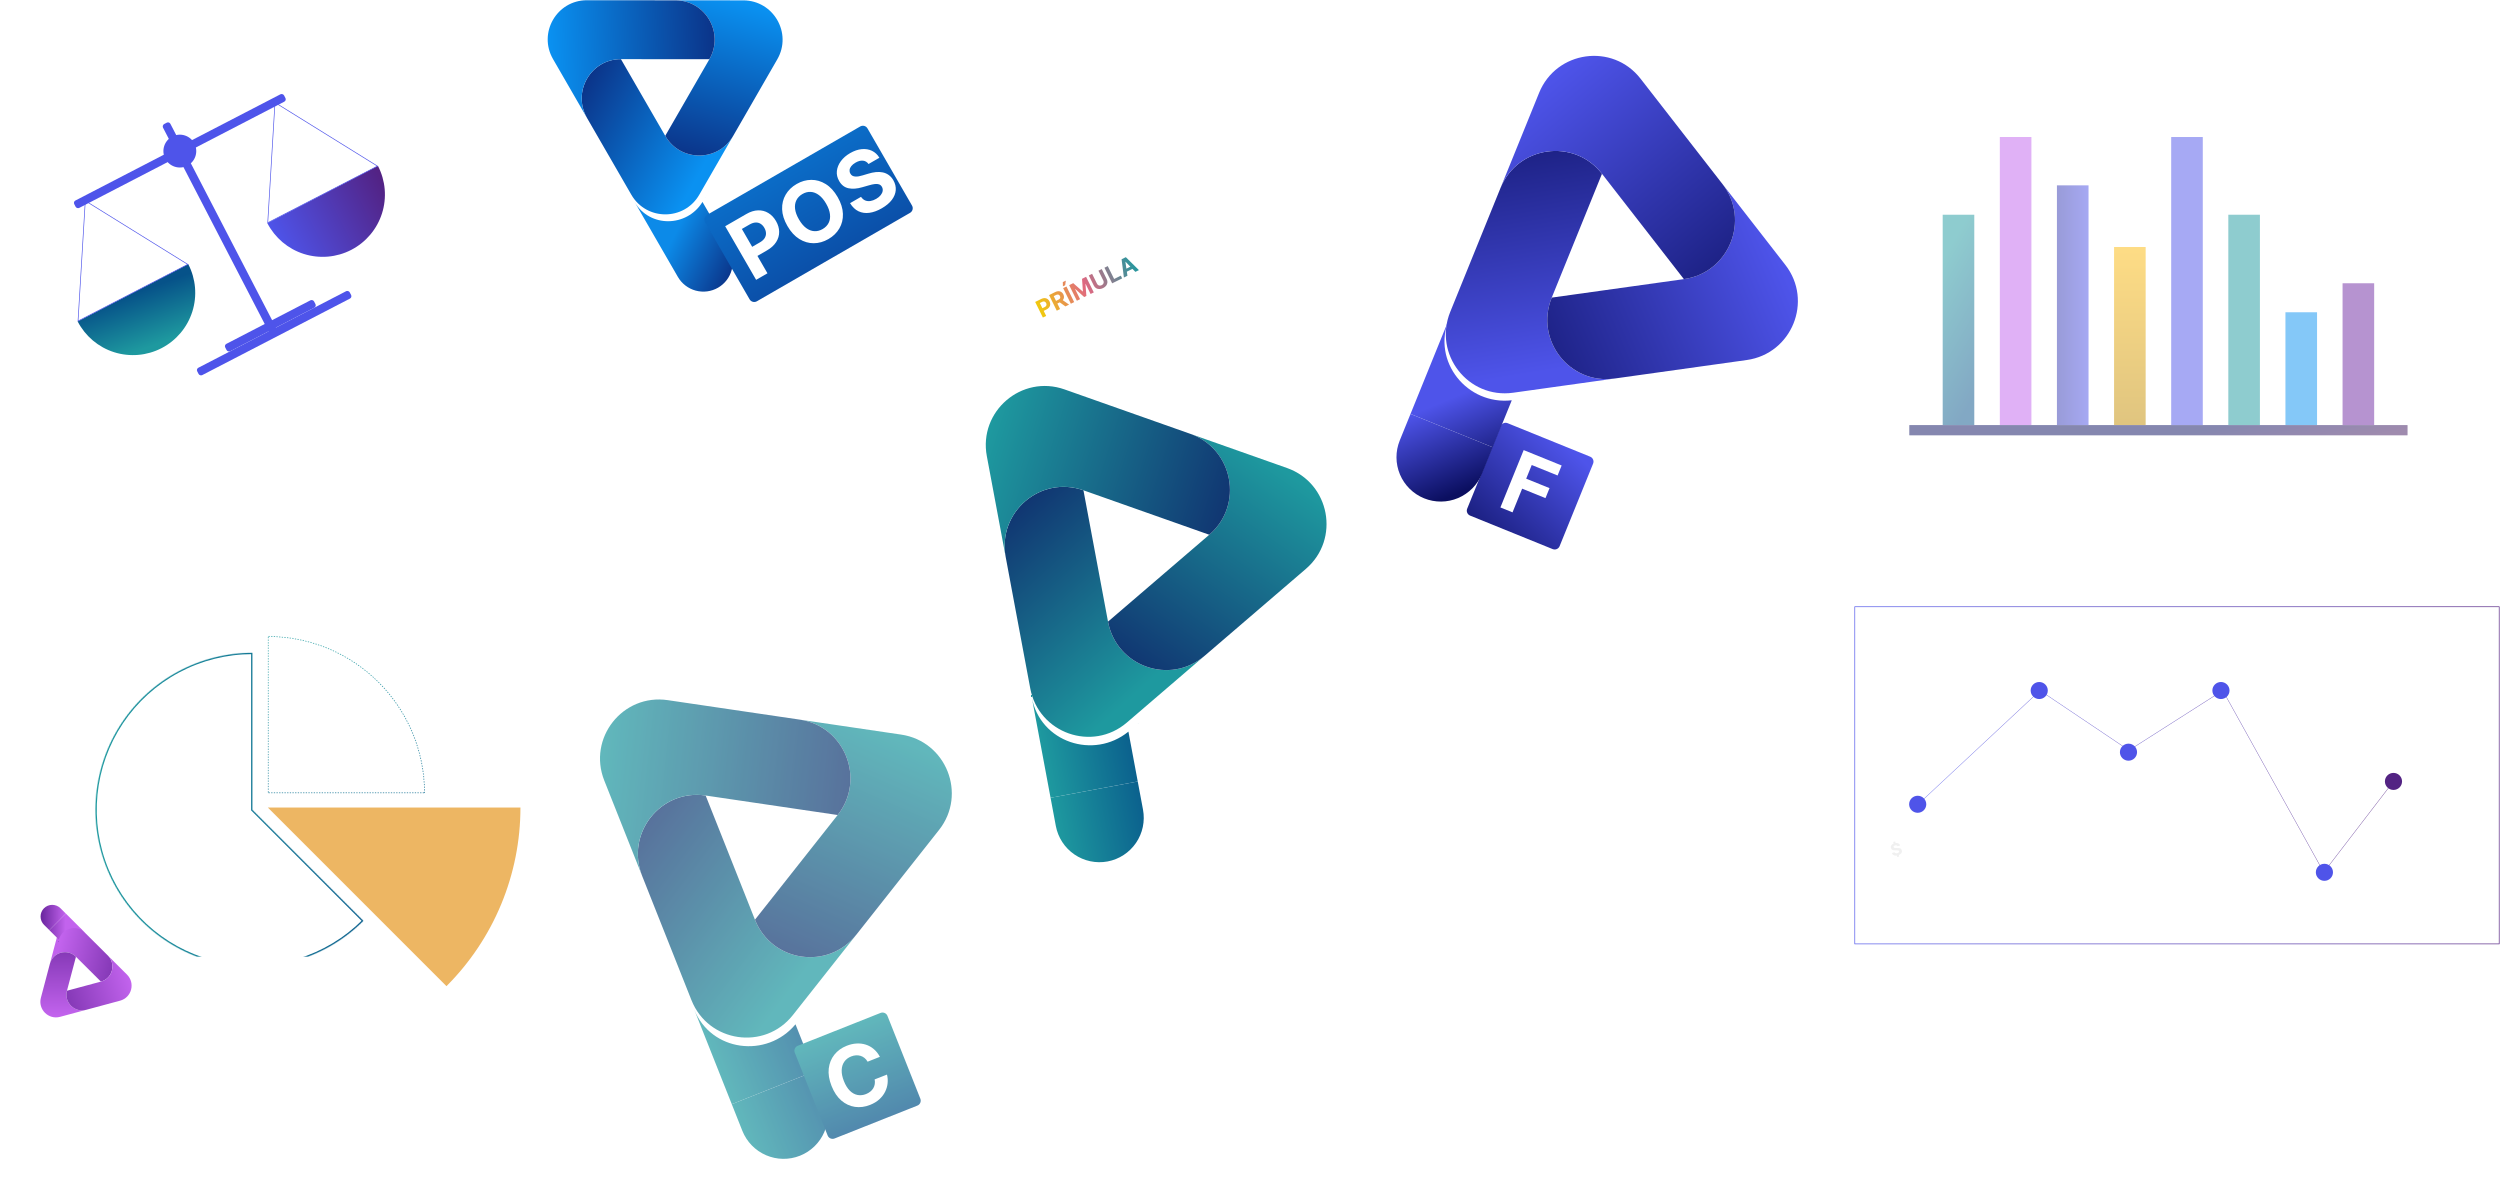 <svg width="3760" height="1804" viewBox="0 0 3760 1804" fill="none" xmlns="http://www.w3.org/2000/svg">
<path d="M1811.71 986.36L1694.82 1086.7C1642.85 1131.32 1562.12 1102.8 1549.51 1035.37L1512.56 837.781C1499.95 770.345 1564.92 714.582 1629.5 737.399L1666.45 934.982C1679.05 1002.4 1759.74 1030.92 1811.71 986.36Z" fill="url(#paint0_linear_492_235)"/>
<path d="M1964.04 855.598L1811.76 986.324L1811.71 986.333C1759.73 1030.89 1679.05 1002.37 1666.44 934.954L1818.73 804.263C1870.7 759.65 1854.94 675.357 1790.36 652.54L1935.67 703.882C2000.26 726.697 2016.01 810.986 1964.04 855.598Z" fill="url(#paint1_linear_492_235)"/>
<path d="M1818.73 804.262L1629.5 737.399C1564.92 714.583 1499.95 770.345 1512.56 837.781L1484.19 686.047C1471.58 618.622 1536.54 562.848 1601.12 585.7L1790.36 652.539C1854.95 675.355 1870.71 759.649 1818.73 804.262Z" fill="url(#paint2_linear_492_235)"/>
<g filter="url(#filter0_d_492_235)">
<path d="M1707.16 1170.34L1693.14 1095.35C1693.14 1095.35 1745.26 1052.87 1693.13 1095.36C1640.99 1137.85 1560.44 1111.45 1547.83 1044.02C1535.22 976.597 1576.04 1194.86 1576.04 1194.86L1707.16 1170.34Z" fill="url(#paint3_linear_492_235)"/>
<path d="M1707.16 1170.34L1576.04 1194.86L1583.95 1237.19C1587.21 1254.61 1597.24 1270.03 1611.84 1280.05C1626.44 1290.07 1644.41 1293.88 1661.8 1290.63C1679.19 1287.37 1694.57 1277.33 1704.56 1262.71C1714.55 1248.09 1718.33 1230.09 1715.08 1212.67L1707.16 1170.34Z" fill="url(#paint4_linear_492_235)"/>
</g>
<path d="M1102.64 204.463L1051.67 292.94C1029 332.281 972.255 332.228 949.522 292.854L882.903 177.466C860.166 138.086 888.497 88.917 933.898 88.957L1000.51 204.338C1023.24 243.706 1079.97 243.768 1102.64 204.463Z" fill="url(#paint5_linear_492_235)"/>
<path d="M1169.07 89.165L1102.66 204.43L1102.63 204.447C1079.96 243.752 1023.23 243.689 1000.5 204.322L1066.92 89.079C1089.59 49.741 1061.17 0.516 1015.77 0.477L1117.92 0.569C1163.32 0.606 1191.73 49.83 1169.07 89.165Z" fill="url(#paint6_linear_492_235)"/>
<path d="M1066.92 89.077L933.898 88.957C888.497 88.917 860.166 138.086 882.903 177.466L831.745 88.858C809.012 49.484 837.339 0.309 882.744 0.372L1015.77 0.475C1061.17 0.515 1089.59 49.739 1066.92 89.077Z" fill="url(#paint7_linear_492_235)"/>
<g filter="url(#filter1_d_492_235)">
<path d="M1077.8 342.505L1052.52 298.716C1052.52 298.716 1075.75 260.676 1052.52 298.723C1029.28 336.77 973.107 338.004 950.375 298.631L1001.23 386.714L1015.5 411.434C1021.38 421.609 1031.04 429.038 1042.38 432.088C1053.71 435.138 1065.78 433.557 1075.94 427.695C1086.09 421.832 1093.5 412.168 1096.52 400.828C1099.55 389.487 1097.95 377.4 1092.07 367.225L1077.8 342.505Z" fill="url(#paint8_linear_492_235)"/>
</g>
<g filter="url(#filter2_d_492_235)">
<path d="M1293.76 186.195C1297.58 183.986 1302.48 185.297 1304.68 189.123L1371.68 305.17C1373.89 308.997 1372.58 313.889 1368.76 316.099L1138.34 449.132C1134.51 451.341 1129.62 450.03 1127.41 446.203L1060.41 330.156C1058.2 326.33 1059.51 321.437 1063.34 319.228L1293.76 186.195Z" fill="url(#paint9_linear_492_235)"/>
<path d="M1137.21 416.871L1090.67 336.252L1122.47 317.889C1128.59 314.358 1134.47 312.519 1140.12 312.369C1145.76 312.194 1150.9 313.515 1155.53 316.332C1160.18 319.108 1164.05 323.172 1167.14 328.526C1170.23 333.88 1171.8 339.27 1171.86 344.697C1171.91 350.125 1170.41 355.245 1167.34 360.059C1164.3 364.857 1159.69 369.044 1153.5 372.62L1133.22 384.324L1125.34 370.665L1142.85 360.551C1146.13 358.657 1148.51 356.532 1149.99 354.176C1151.47 351.779 1152.15 349.267 1152.04 346.641C1151.93 343.972 1151.11 341.313 1149.58 338.662C1148.04 335.986 1146.15 333.961 1143.92 332.587C1141.71 331.173 1139.21 330.535 1136.42 330.676C1133.61 330.79 1130.56 331.801 1127.25 333.71L1115.76 340.347L1154.26 407.031L1137.21 416.871ZM1259.8 292.352C1264.87 301.143 1267.52 309.585 1267.75 317.676C1268.01 325.752 1266.21 333.069 1262.37 339.626C1258.54 346.142 1253.07 351.453 1245.95 355.559C1238.79 359.695 1231.42 361.78 1223.85 361.814C1216.27 361.848 1209.05 359.736 1202.19 355.478C1195.32 351.219 1189.35 344.708 1184.29 335.943C1179.22 327.151 1176.55 318.717 1176.3 310.641C1176.05 302.565 1177.83 295.269 1181.67 288.753C1185.48 282.211 1190.97 276.872 1198.14 272.735C1205.25 268.629 1212.59 266.559 1220.16 266.526C1227.75 266.451 1234.97 268.542 1241.84 272.8C1248.74 277.043 1254.72 283.56 1259.8 292.352ZM1242.51 302.329C1239.23 296.634 1235.6 292.324 1231.64 289.399C1227.7 286.458 1223.61 284.864 1219.38 284.616C1215.14 284.368 1210.96 285.433 1206.84 287.812C1202.72 290.191 1199.71 293.277 1197.8 297.07C1195.9 300.864 1195.22 305.208 1195.78 310.103C1196.35 314.983 1198.29 320.271 1201.58 325.965C1204.86 331.66 1208.48 335.978 1212.41 338.918C1216.38 341.844 1220.48 343.43 1224.71 343.678C1228.95 343.926 1233.13 342.861 1237.25 340.482C1241.37 338.103 1244.38 335.017 1246.29 331.224C1248.19 327.43 1248.85 323.094 1248.27 318.214C1247.72 313.319 1245.8 308.024 1242.51 302.329ZM1306.27 242.688C1304.12 239.695 1301.35 238.008 1297.94 237.629C1294.54 237.249 1290.79 238.241 1286.7 240.605C1283.92 242.211 1281.79 243.961 1280.33 245.854C1278.86 247.721 1278 249.632 1277.76 251.588C1277.56 253.528 1277.95 255.365 1278.95 257.097C1279.73 258.57 1280.76 259.656 1282.04 260.353C1283.34 261.035 1284.81 261.429 1286.45 261.534C1288.07 261.613 1289.82 261.495 1291.7 261.178C1293.57 260.835 1295.49 260.353 1297.48 259.732L1305.72 257.282C1309.69 256.039 1313.53 255.225 1317.22 254.84C1320.92 254.455 1324.4 254.6 1327.65 255.273C1330.91 255.946 1333.88 257.241 1336.56 259.157C1339.27 261.058 1341.61 263.681 1343.57 267.025C1346.39 271.974 1347.6 276.979 1347.2 282.04C1346.81 287.059 1344.86 291.915 1341.34 296.606C1337.83 301.256 1332.79 305.475 1326.23 309.263C1319.72 313.021 1313.48 315.296 1307.5 316.09C1301.54 316.868 1296.09 316.082 1291.13 313.732C1286.18 311.341 1281.96 307.284 1278.48 301.56L1294.98 292.037C1296.72 294.634 1298.8 296.444 1301.21 297.467C1303.63 298.449 1306.26 298.732 1309.1 298.317C1311.95 297.861 1314.85 296.784 1317.79 295.087C1320.67 293.421 1322.94 291.554 1324.58 289.487C1326.24 287.404 1327.24 285.275 1327.55 283.097C1327.87 280.919 1327.47 278.859 1326.35 276.917C1325.3 275.107 1323.88 273.895 1322.1 273.283C1320.34 272.655 1318.18 272.5 1315.63 272.815C1313.11 273.116 1310.18 273.761 1306.83 274.749L1296.78 277.613C1289.03 279.884 1282.17 280.397 1276.2 279.153C1270.23 277.91 1265.54 274.301 1262.13 268.329C1259.29 263.463 1258.12 258.448 1258.64 253.286C1259.19 248.107 1261.18 243.162 1264.61 238.448C1268.05 233.734 1272.71 229.68 1278.59 226.287C1284.57 222.832 1290.38 220.84 1296.03 220.312C1301.7 219.768 1306.83 220.6 1311.43 222.808C1316.03 225.017 1319.76 228.499 1322.61 233.256L1306.27 242.688Z" fill="white"/>
</g>
<g opacity="0.7">
<path d="M1287.88 1405.84L1192.41 1526.75C1149.96 1580.51 1065.26 1568 1039.96 1504.25L965.783 1317.41C940.469 1253.65 993.528 1186.46 1061.29 1196.46L1135.46 1383.29C1160.76 1447.03 1245.42 1459.54 1287.88 1405.84Z" fill="url(#paint10_linear_492_235)"/>
<path d="M1412.29 1248.28L1287.92 1405.79L1287.87 1405.81C1245.41 1459.52 1160.75 1447 1135.45 1383.26L1259.83 1225.78C1302.28 1172.02 1270.64 1092.32 1202.88 1082.32L1355.34 1104.83C1423.11 1114.83 1454.74 1194.53 1412.29 1248.28Z" fill="url(#paint11_linear_492_235)"/>
<path d="M1259.84 1225.78L1061.29 1196.46C993.528 1186.46 940.469 1253.65 965.783 1317.41L908.825 1173.94C883.516 1110.19 936.57 1042.99 1004.33 1053.03L1202.88 1082.32C1270.64 1092.32 1302.29 1172.02 1259.84 1225.78Z" fill="url(#paint12_linear_492_235)"/>
<g filter="url(#filter3_d_492_235)">
<path d="M1220.57 1606.46L1192.42 1535.56C1192.42 1535.56 1235.42 1483.86 1192.41 1535.57C1149.4 1587.27 1065.27 1576.81 1039.96 1513.06C1014.65 1449.3 1096.58 1655.68 1096.58 1655.68L1220.57 1606.46Z" fill="url(#paint13_linear_492_235)"/>
<path d="M1220.57 1606.46L1096.58 1655.68L1112.47 1695.7C1119.01 1712.18 1131.82 1725.39 1148.07 1732.42C1164.32 1739.46 1182.69 1739.74 1199.13 1733.21C1215.57 1726.69 1228.74 1713.88 1235.74 1697.62C1242.74 1681.35 1243 1662.96 1236.46 1646.48L1220.57 1606.46Z" fill="url(#paint14_linear_492_235)"/>
</g>
<g filter="url(#filter4_d_492_235)">
<path d="M1324.36 1519.42C1328.47 1517.79 1333.12 1519.8 1334.75 1523.9L1384.2 1648.45C1385.83 1652.55 1383.82 1657.2 1379.71 1658.83L1255.17 1708.28C1251.06 1709.91 1246.41 1707.9 1244.78 1703.79L1195.34 1579.25C1193.71 1575.14 1195.71 1570.49 1199.82 1568.86L1324.36 1519.42Z" fill="url(#paint15_linear_492_235)"/>
<path d="M1323.38 1585.44L1304.88 1592.79C1303.59 1590.53 1302.06 1588.67 1300.28 1587.23C1298.49 1585.75 1296.51 1584.68 1294.35 1584.01C1292.19 1583.33 1289.9 1583.07 1287.48 1583.21C1285.09 1583.35 1282.66 1583.9 1280.18 1584.89C1275.7 1586.67 1272.24 1589.33 1269.8 1592.87C1267.35 1596.39 1266.05 1600.62 1265.89 1605.57C1265.73 1610.5 1266.84 1615.96 1269.22 1621.96C1271.67 1628.13 1274.64 1632.94 1278.14 1636.41C1281.66 1639.87 1285.51 1642.01 1289.68 1642.83C1293.86 1643.65 1298.13 1643.2 1302.49 1641.47C1304.94 1640.49 1307.08 1639.27 1308.91 1637.79C1310.76 1636.31 1312.26 1634.62 1313.4 1632.73C1314.53 1630.82 1315.27 1628.74 1315.63 1626.52C1316.01 1624.28 1315.96 1621.92 1315.46 1619.44L1334 1612.18C1335.1 1616.34 1335.42 1620.65 1334.97 1625.1C1334.54 1629.51 1333.29 1633.8 1331.23 1637.98C1329.19 1642.11 1326.29 1645.9 1322.54 1649.35C1318.81 1652.76 1314.17 1655.56 1308.62 1657.76C1300.9 1660.83 1293.31 1661.82 1285.84 1660.74C1278.4 1659.65 1271.6 1656.5 1265.45 1651.28C1259.33 1646.05 1254.41 1638.73 1250.67 1629.32C1246.93 1619.88 1245.51 1611.15 1246.43 1603.13C1247.36 1595.1 1250.17 1588.14 1254.88 1582.27C1259.58 1576.36 1265.73 1571.89 1273.33 1568.88C1278.34 1566.89 1283.27 1565.74 1288.11 1565.45C1292.98 1565.15 1297.61 1565.69 1302.01 1567.08C1306.39 1568.43 1310.4 1570.64 1314.03 1573.7C1317.68 1576.75 1320.8 1580.66 1323.38 1585.44Z" fill="white"/>
</g>
</g>
<g filter="url(#filter5_d_492_235)">
<path d="M2391.62 682.846C2395.72 684.507 2397.69 689.172 2396.03 693.266L2345.65 817.437C2343.99 821.531 2339.33 823.504 2335.23 821.843L2211.06 771.468C2206.97 769.807 2204.99 765.141 2206.65 761.047L2257.03 636.876C2258.69 632.782 2263.36 630.81 2267.45 632.471L2391.62 682.846Z" fill="url(#paint16_linear_492_235)"/>
<path d="M2256.61 759.19L2291.6 672.928L2348.72 696.099L2342.62 711.136L2303.74 695.364L2295.4 715.918L2330.49 730.152L2324.39 745.189L2289.3 730.955L2274.85 766.589L2256.61 759.19Z" fill="white"/>
</g>
<path d="M2428.35 569.298L2275.78 590.659C2207.94 600.158 2155.39 532.567 2181.18 469.005L2256.75 282.732C2282.54 219.16 2367.33 207.292 2409.37 261.365L2333.81 447.628C2308.02 511.179 2360.54 578.75 2428.35 569.298Z" fill="url(#paint17_linear_492_235)"/>
<path d="M2627.16 541.464L2428.4 569.291L2428.36 569.272C2360.55 578.724 2308.03 511.153 2333.82 447.601L2532.56 419.803C2600.39 410.309 2632.63 330.845 2590.59 276.772L2685.18 398.436C2727.24 452.511 2694.99 531.967 2627.16 541.464Z" fill="url(#paint18_linear_492_235)"/>
<path d="M2532.56 419.805L2409.37 261.365C2367.33 207.293 2282.54 219.16 2256.75 282.732L2314.78 139.691C2340.56 76.129 2425.36 64.251 2467.38 118.351L2590.59 276.775C2632.64 330.847 2600.4 410.311 2532.56 419.805Z" fill="url(#paint19_linear_492_235)"/>
<g filter="url(#filter6_d_492_235)">
<path d="M2241.02 667.718L2269.7 597.029C2269.7 597.029 2336.51 589.406 2269.68 597.03C2202.86 604.654 2149.31 538.938 2175.09 475.376C2200.88 411.814 2117.41 617.57 2117.41 617.57L2241.02 667.718Z" fill="url(#paint20_linear_492_235)"/>
<path d="M2241.02 667.718L2117.41 617.57L2101.22 657.475C2094.55 673.902 2094.67 692.297 2101.55 708.614C2108.43 724.931 2121.5 737.834 2137.9 744.484C2154.29 751.134 2172.66 750.987 2188.96 744.074C2205.26 737.161 2218.16 724.05 2224.83 707.624L2241.02 667.718Z" fill="url(#paint21_linear_492_235)"/>
</g>
<mask id="path-24-inside-1_492_235" fill="white">
<path d="M639.018 1192.91C639.018 1161.9 632.91 1131.2 621.043 1102.55C609.175 1073.89 591.781 1047.86 569.853 1025.93C547.924 1004.01 521.892 986.612 493.241 974.744C464.591 962.877 433.883 956.769 402.872 956.769L402.872 1192.91H639.018Z"/>
</mask>
<path d="M639.018 1192.91C639.018 1161.9 632.91 1131.2 621.043 1102.55C609.175 1073.89 591.781 1047.86 569.853 1025.93C547.924 1004.01 521.892 986.612 493.241 974.744C464.591 962.877 433.883 956.769 402.872 956.769L402.872 1192.91H639.018Z" stroke="url(#paint22_linear_492_235)" stroke-width="2" stroke-dasharray="2 2" mask="url(#path-24-inside-1_492_235)"/>
<mask id="path-25-inside-2_492_235" fill="white">
<path d="M546.637 1384.92C519.177 1412.38 485.368 1432.64 448.206 1443.92C411.044 1455.19 371.675 1457.12 333.587 1449.55C295.498 1441.97 259.866 1425.12 229.847 1400.48C199.827 1375.85 176.347 1344.19 161.486 1308.31C146.625 1272.43 140.841 1233.44 144.647 1194.79C148.454 1156.14 161.733 1119.03 183.308 1086.74C204.883 1054.45 234.089 1027.98 268.338 1009.68C302.587 991.37 340.822 981.792 379.657 981.792L379.657 1217.94L546.637 1384.92Z"/>
</mask>
<path d="M546.637 1384.92C519.177 1412.38 485.368 1432.64 448.206 1443.92C411.044 1455.19 371.675 1457.12 333.587 1449.55C295.498 1441.97 259.866 1425.12 229.847 1400.48C199.827 1375.85 176.347 1344.19 161.486 1308.31C146.625 1272.43 140.841 1233.44 144.647 1194.79C148.454 1156.14 161.733 1119.03 183.308 1086.74C204.883 1054.45 234.089 1027.98 268.338 1009.68C302.587 991.37 340.822 981.792 379.657 981.792L379.657 1217.94L546.637 1384.92Z" stroke="url(#paint23_linear_492_235)" stroke-width="4" mask="url(#path-25-inside-2_492_235)"/>
<path d="M782.743 1214.58C782.743 1264.46 772.918 1313.86 753.827 1359.95C734.737 1406.03 706.756 1447.91 671.482 1483.19L402.872 1214.58H782.743Z" fill="#EDB663"/>
<g opacity="0.5">
<rect x="2871.56" y="639.256" width="749.418" height="15.53" rx="0.5" fill="url(#paint24_linear_492_235)"/>
<path d="M2921.8 322.947H2969.33V639.251H2921.8V322.947Z" fill="url(#paint25_linear_492_235)"/>
<path d="M3007.72 206.047H3055.24V639.247H3007.72V206.047Z" fill="#C263ED"/>
<path d="M3265.47 206.064H3312.99V639.265H3265.47V206.064Z" fill="#4E54EA"/>
<path d="M3351.39 322.948H3398.91V639.261H3351.39V322.948Z" fill="#1E999F"/>
<path d="M3437.3 469.639H3484.83V639.246H3437.3V469.639Z" fill="#0A91F1"/>
<path d="M3523.22 426.019H3570.75V639.267H3523.22V426.019Z" fill="#6D28A1"/>
<path d="M3093.63 278.768H3141.16V639.254H3093.63V278.768Z" fill="url(#paint26_linear_492_235)"/>
<path d="M3179.55 371.481H3227.08V639.258H3179.55V371.481Z" fill="url(#paint27_linear_492_235)"/>
</g>
<rect x="2789.6" y="912.558" width="969.18" height="507.063" stroke="url(#paint28_linear_492_235)"/>
<path d="M2892.76 1202.24L3068.15 1038.56L3201.97 1128.49L3343.01 1038.56L3494.91 1311.95L3599.79 1175.25" stroke="url(#paint29_linear_492_235)" stroke-width="0.5" stroke-linecap="round"/>
<ellipse cx="2884.22" cy="1209.63" rx="12.893" ry="12.825" fill="#4F54E9"/>
<ellipse cx="3067" cy="1038.55" rx="12.893" ry="12.825" fill="#4F54E9"/>
<ellipse cx="3201.24" cy="1131.27" rx="12.893" ry="12.825" fill="#4F54E9"/>
<ellipse cx="3340.3" cy="1038.55" rx="12.893" ry="12.825" fill="#4F54E9"/>
<ellipse cx="3495.91" cy="1311.95" rx="12.893" ry="12.825" fill="#4F54E9"/>
<ellipse cx="3599.79" cy="1175.25" rx="12.893" ry="12.825" fill="#532383"/>
<path d="M2854.07 1288.93C2853.89 1288.98 2853.72 1288.96 2853.57 1288.87C2853.42 1288.79 2853.32 1288.65 2853.27 1288.46L2852.8 1286.71C2851.48 1286.91 2850.32 1286.88 2849.33 1286.64C2848.34 1286.38 2847.53 1285.96 2846.9 1285.39C2846.28 1284.81 2845.85 1284.15 2845.61 1283.4C2845.57 1283.26 2845.59 1283.13 2845.67 1283C2845.75 1282.85 2845.87 1282.76 2846.02 1282.72L2848.74 1281.99C2848.96 1281.93 2849.14 1281.94 2849.28 1282.01C2849.42 1282.06 2849.56 1282.14 2849.7 1282.25C2849.9 1282.5 2850.16 1282.73 2850.48 1282.93C2850.83 1283.13 2851.25 1283.26 2851.76 1283.33C2852.26 1283.37 2852.85 1283.31 2853.52 1283.13C2854.62 1282.83 2855.39 1282.43 2855.84 1281.93C2856.3 1281.43 2856.45 1280.87 2856.29 1280.27C2856.17 1279.83 2855.92 1279.51 2855.55 1279.32C2855.19 1279.13 2854.66 1279.01 2853.96 1278.96C2853.27 1278.91 2852.36 1278.9 2851.23 1278.93C2849.89 1279 2848.73 1278.94 2847.73 1278.75C2846.74 1278.55 2845.92 1278.17 2845.28 1277.62C2844.66 1277.04 2844.21 1276.25 2843.94 1275.24C2843.58 1273.9 2843.75 1272.64 2844.45 1271.46C2845.16 1270.27 2846.33 1269.34 2847.96 1268.67L2847.5 1266.92C2847.45 1266.73 2847.46 1266.57 2847.55 1266.42C2847.64 1266.27 2847.77 1266.17 2847.96 1266.12L2849.76 1265.63C2849.93 1265.59 2850.09 1265.61 2850.24 1265.7C2850.39 1265.78 2850.49 1265.92 2850.54 1266.11L2851.02 1267.9C2852.24 1267.78 2853.3 1267.87 2854.22 1268.19C2855.15 1268.48 2855.91 1268.9 2856.49 1269.45C2857.08 1269.98 2857.47 1270.55 2857.65 1271.15C2857.69 1271.29 2857.67 1271.43 2857.6 1271.57C2857.52 1271.7 2857.41 1271.79 2857.26 1271.83L2854.4 1272.6C2854.24 1272.64 2854.09 1272.64 2853.94 1272.61C2853.78 1272.58 2853.63 1272.49 2853.49 1272.35C2853.29 1271.93 2852.89 1271.63 2852.29 1271.45C2851.7 1271.25 2851.01 1271.25 2850.23 1271.46C2849.41 1271.68 2848.79 1272.01 2848.38 1272.44C2847.97 1272.88 2847.85 1273.41 2848.02 1274.03C2848.13 1274.44 2848.35 1274.75 2848.68 1274.97C2849 1275.17 2849.48 1275.31 2850.11 1275.37C2850.74 1275.42 2851.58 1275.44 2852.63 1275.43C2854.2 1275.34 2855.5 1275.38 2856.55 1275.55C2857.59 1275.72 2858.41 1276.09 2859.01 1276.66C2859.63 1277.2 2860.07 1277.97 2860.35 1278.99C2860.61 1279.97 2860.6 1280.9 2860.31 1281.8C2860.02 1282.67 2859.49 1283.46 2858.71 1284.15C2857.96 1284.84 2857 1285.43 2855.84 1285.9L2856.31 1287.65C2856.36 1287.83 2856.34 1288 2856.25 1288.15C2856.17 1288.3 2856.04 1288.4 2855.87 1288.44L2854.07 1288.93Z" fill="#F0F0F0"/>
<path d="M283.129 397.274C294.562 419.343 296.76 445.049 289.24 468.738C281.719 492.428 265.096 512.159 243.028 523.592C220.959 535.025 195.252 537.224 171.563 529.703C147.874 522.182 128.233 505.512 116.8 483.444L199.919 440.382L283.129 397.274Z" fill="url(#paint30_linear_492_235)"/>
<path d="M282.363 397.627L128.268 302.012L117.39 482.821L282.363 397.627Z" stroke="#4E54EA"/>
<path d="M568.422 249.474C579.855 271.542 582.053 297.249 574.532 320.938C567.012 344.627 550.389 364.359 528.32 375.792C506.251 387.225 480.545 389.423 456.855 381.903C433.166 374.382 413.525 357.712 402.092 335.643L485.212 292.582L568.422 249.474Z" fill="url(#paint31_linear_492_235)"/>
<path d="M567.657 249.826L413.562 154.211L402.684 335.019L567.657 249.826Z" stroke="#4E54EA"/>
<rect width="12.515" height="355.375" rx="4" transform="matrix(-0.888 0.46 0.46 0.888 254.417 182.647)" fill="#4E54EA"/>
<rect width="12.515" height="355.375" rx="4" transform="matrix(0.46 0.888 0.888 -0.46 109.823 303.423)" fill="#4E54EA"/>
<rect width="12.515" height="258.3" rx="4" transform="matrix(0.46 0.888 0.888 -0.46 294.777 554.925)" fill="#4E54EA"/>
<rect width="12.515" height="150.453" rx="4" transform="matrix(0.46 0.888 0.888 -0.46 336.9 519.008)" fill="#4E54EA"/>
<circle cx="24.701" cy="24.701" r="24.701" transform="matrix(-0.888 0.46 0.46 0.888 281.04 193.947)" fill="#4E54EA"/>
<path d="M75.031 1449.51L85.414 1410.26C90.03 1392.81 111.814 1386.94 124.624 1399.7L162.164 1437.07C174.976 1449.82 169.205 1471.63 151.777 1476.33L114.239 1438.96C101.431 1426.21 79.655 1432.07 75.031 1449.51Z" fill="url(#paint32_linear_492_235)"/>
<path d="M61.5 1500.65L75.026 1449.52L75.036 1449.51C79.66 1432.07 101.437 1426.21 114.244 1438.96L100.712 1490.08C96.095 1507.53 112.109 1523.47 129.538 1518.78L90.325 1529.34C72.896 1534.04 56.883 1518.1 61.5 1500.65Z" fill="url(#paint33_linear_492_235)"/>
<path d="M100.711 1490.08L151.777 1476.33C169.205 1471.63 174.976 1449.82 162.164 1437.07L190.992 1465.77C203.801 1478.52 198.032 1500.33 180.6 1505.02L129.537 1518.78C112.108 1523.48 96.094 1507.53 100.711 1490.08Z" fill="url(#paint34_linear_492_235)"/>
<g filter="url(#filter7_d_492_235)">
<path d="M70.241 1393.95L84.487 1408.13C84.487 1408.13 79.52 1425.14 84.488 1408.13C89.457 1391.12 110.888 1384.82 123.698 1397.57C136.507 1410.32 95.041 1369.04 95.041 1369.04L70.241 1393.95Z" fill="url(#paint35_linear_492_235)"/>
<path d="M70.241 1393.95L95.041 1369.04L86.999 1361.03C83.688 1357.74 79.207 1355.89 74.541 1355.9C69.875 1355.9 65.406 1357.76 62.117 1361.06C58.828 1364.37 56.989 1368.84 57.005 1373.51C57.02 1378.18 58.888 1382.65 62.199 1385.95L70.241 1393.95Z" fill="url(#paint36_linear_492_235)"/>
</g>
<path d="M1568.49 477.604L1556.9 454.13L1566.16 449.555C1567.94 448.676 1569.62 448.266 1571.21 448.327C1572.8 448.381 1574.22 448.845 1575.47 449.72C1576.72 450.584 1577.73 451.795 1578.5 453.354C1579.27 454.912 1579.62 456.454 1579.53 457.978C1579.45 459.502 1578.93 460.912 1577.98 462.207C1577.04 463.499 1575.67 464.59 1573.87 465.481L1567.97 468.397L1566 464.419L1571.1 461.9C1572.06 461.428 1572.76 460.875 1573.22 460.24C1573.68 459.595 1573.92 458.902 1573.93 458.163C1573.95 457.412 1573.77 456.651 1573.39 455.879C1573.01 455.1 1572.51 454.497 1571.91 454.071C1571.32 453.634 1570.63 453.409 1569.84 453.398C1569.05 453.379 1568.18 453.607 1567.21 454.083L1563.87 455.736L1573.46 475.152L1568.49 477.604ZM1589.39 467.28L1577.8 443.807L1587.06 439.232C1588.83 438.356 1590.5 437.926 1592.07 437.941C1593.64 437.945 1595.04 438.361 1596.26 439.19C1597.49 440.008 1598.49 441.192 1599.26 442.744C1600.03 444.302 1600.35 445.81 1600.24 447.265C1600.12 448.713 1599.56 450.05 1598.58 451.276C1597.61 452.499 1596.22 453.556 1594.42 454.446L1588.22 457.51L1586.25 453.521L1591.64 450.854C1592.59 450.386 1593.31 449.867 1593.81 449.298C1594.31 448.729 1594.58 448.109 1594.63 447.438C1594.69 446.764 1594.53 446.041 1594.15 445.269C1593.76 444.49 1593.28 443.91 1592.7 443.53C1592.13 443.146 1591.46 442.973 1590.69 443.011C1589.93 443.038 1589.07 443.287 1588.11 443.759L1584.76 445.412L1594.36 464.829L1589.39 467.28ZM1596.79 450.336L1607.9 458.136L1602.42 460.843L1591.44 452.98L1596.79 450.336ZM1603.94 430.891L1615.54 454.365L1610.57 456.817L1598.98 433.343L1603.94 430.891ZM1598.6 430.706L1598.46 424.29L1602.97 422.059L1602.05 429.001L1598.6 430.706ZM1608.02 428.874L1614.14 425.851L1628.4 438.429L1628.68 438.293L1627.35 419.328L1633.47 416.304L1645.07 439.778L1640.25 442.156L1632.7 426.878L1632.51 426.974L1633.92 445.139L1630.65 446.758L1617.05 434.538L1616.86 434.634L1624.43 449.97L1619.62 452.348L1608.02 428.874ZM1652.06 407.122L1657.02 404.67L1664.55 419.914C1665.4 421.626 1665.73 423.325 1665.54 425.013C1665.37 426.697 1664.73 428.259 1663.62 429.698C1662.51 431.129 1660.99 432.325 1659.05 433.283C1657.1 434.246 1655.22 434.732 1653.41 434.743C1651.6 434.745 1649.97 434.305 1648.52 433.421C1647.08 432.538 1645.93 431.24 1645.09 429.529L1637.56 414.284L1642.52 411.833L1649.84 426.653C1650.28 427.547 1650.87 428.245 1651.6 428.748C1652.35 429.247 1653.17 429.518 1654.09 429.56C1655 429.603 1655.94 429.388 1656.89 428.916C1657.85 428.441 1658.59 427.829 1659.11 427.08C1659.63 426.328 1659.91 425.508 1659.96 424.62C1660.01 423.729 1659.82 422.836 1659.38 421.942L1652.06 407.122ZM1672.7 426.127L1661.1 402.653L1666.07 400.201L1675.64 419.583L1685.7 414.612L1687.73 418.704L1672.7 426.127ZM1695.66 414.785L1690.34 417.413L1686.85 389.936L1693.24 386.776L1712.93 406.253L1707.61 408.88L1692.79 393.675L1692.6 393.765L1695.66 414.785ZM1690.77 405.723L1703.33 399.517L1705.24 403.391L1692.68 409.597L1690.77 405.723Z" fill="url(#paint37_linear_492_235)"/>
<defs>
<filter id="filter0_d_492_235" x="1488.41" y="975.093" width="292.888" height="382.667" filterUnits="userSpaceOnUse" color-interpolation-filters="sRGB">
<feFlood flood-opacity="0" result="BackgroundImageFix"/>
<feColorMatrix in="SourceAlpha" type="matrix" values="0 0 0 0 0 0 0 0 0 0 0 0 0 0 0 0 0 0 127 0" result="hardAlpha"/>
<feOffset dx="4" dy="5"/>
<feGaussianBlur stdDeviation="30.5"/>
<feComposite in2="hardAlpha" operator="out"/>
<feColorMatrix type="matrix" values="0 0 0 0 0 0 0 0 0 0 0 0 0 0 0 0 0 0 0.1 0"/>
<feBlend mode="normal" in2="BackgroundImageFix" result="effect1_dropShadow_492_235"/>
<feBlend mode="normal" in="SourceGraphic" in2="effect1_dropShadow_492_235" result="shape"/>
</filter>
<filter id="filter1_d_492_235" x="893.375" y="225.812" width="269.645" height="273.796" filterUnits="userSpaceOnUse" color-interpolation-filters="sRGB">
<feFlood flood-opacity="0" result="BackgroundImageFix"/>
<feColorMatrix in="SourceAlpha" type="matrix" values="0 0 0 0 0 0 0 0 0 0 0 0 0 0 0 0 0 0 127 0" result="hardAlpha"/>
<feOffset dx="4" dy="5"/>
<feGaussianBlur stdDeviation="30.5"/>
<feComposite in2="hardAlpha" operator="out"/>
<feColorMatrix type="matrix" values="0 0 0 0 0 0 0 0 0 0 0 0 0 0 0 0 0 0 0.1 0"/>
<feBlend mode="normal" in2="BackgroundImageFix" result="effect1_dropShadow_492_235"/>
<feBlend mode="normal" in="SourceGraphic" in2="effect1_dropShadow_492_235" result="shape"/>
</filter>
<filter id="filter2_d_492_235" x="1051.16" y="185.122" width="325.6" height="273.083" filterUnits="userSpaceOnUse" color-interpolation-filters="sRGB">
<feFlood flood-opacity="0" result="BackgroundImageFix"/>
<feColorMatrix in="SourceAlpha" type="matrix" values="0 0 0 0 0 0 0 0 0 0 0 0 0 0 0 0 0 0 127 0" result="hardAlpha"/>
<feOffset dy="4"/>
<feGaussianBlur stdDeviation="2"/>
<feComposite in2="hardAlpha" operator="out"/>
<feColorMatrix type="matrix" values="0 0 0 0 0 0 0 0 0 0 0 0 0 0 0 0 0 0 0.25 0"/>
<feBlend mode="normal" in2="BackgroundImageFix" result="effect1_dropShadow_492_235"/>
<feBlend mode="normal" in="SourceGraphic" in2="effect1_dropShadow_492_235" result="shape"/>
</filter>
<filter id="filter3_d_492_235" x="978.11" y="1444.83" width="328.073" height="359.08" filterUnits="userSpaceOnUse" color-interpolation-filters="sRGB">
<feFlood flood-opacity="0" result="BackgroundImageFix"/>
<feColorMatrix in="SourceAlpha" type="matrix" values="0 0 0 0 0 0 0 0 0 0 0 0 0 0 0 0 0 0 127 0" result="hardAlpha"/>
<feOffset dx="4" dy="5"/>
<feGaussianBlur stdDeviation="30.5"/>
<feComposite in2="hardAlpha" operator="out"/>
<feColorMatrix type="matrix" values="0 0 0 0 0 0 0 0 0 0 0 0 0 0 0 0 0 0 0.1 0"/>
<feBlend mode="normal" in2="BackgroundImageFix" result="effect1_dropShadow_492_235"/>
<feBlend mode="normal" in="SourceGraphic" in2="effect1_dropShadow_492_235" result="shape"/>
</filter>
<filter id="filter4_d_492_235" x="1187.46" y="1514.14" width="204.608" height="207.41" filterUnits="userSpaceOnUse" color-interpolation-filters="sRGB">
<feFlood flood-opacity="0" result="BackgroundImageFix"/>
<feColorMatrix in="SourceAlpha" type="matrix" values="0 0 0 0 0 0 0 0 0 0 0 0 0 0 0 0 0 0 127 0" result="hardAlpha"/>
<feOffset dy="4"/>
<feGaussianBlur stdDeviation="2"/>
<feComposite in2="hardAlpha" operator="out"/>
<feColorMatrix type="matrix" values="0 0 0 0 0 0 0 0 0 0 0 0 0 0 0 0 0 0 0.25 0"/>
<feBlend mode="normal" in2="BackgroundImageFix" result="effect1_dropShadow_492_235"/>
<feBlend mode="normal" in="SourceGraphic" in2="effect1_dropShadow_492_235" result="shape"/>
</filter>
<filter id="filter5_d_492_235" x="2198.71" y="627.146" width="205.267" height="208.02" filterUnits="userSpaceOnUse" color-interpolation-filters="sRGB">
<feFlood flood-opacity="0" result="BackgroundImageFix"/>
<feColorMatrix in="SourceAlpha" type="matrix" values="0 0 0 0 0 0 0 0 0 0 0 0 0 0 0 0 0 0 127 0" result="hardAlpha"/>
<feOffset dy="4"/>
<feGaussianBlur stdDeviation="2"/>
<feComposite in2="hardAlpha" operator="out"/>
<feColorMatrix type="matrix" values="0 0 0 0 0 0 0 0 0 0 0 0 0 0 0 0 0 0 0.25 0"/>
<feBlend mode="normal" in2="BackgroundImageFix" result="effect1_dropShadow_492_235"/>
<feBlend mode="normal" in="SourceGraphic" in2="effect1_dropShadow_492_235" result="shape"/>
</filter>
<filter id="filter6_d_492_235" x="2039.3" y="407.188" width="325.082" height="408.179" filterUnits="userSpaceOnUse" color-interpolation-filters="sRGB">
<feFlood flood-opacity="0" result="BackgroundImageFix"/>
<feColorMatrix in="SourceAlpha" type="matrix" values="0 0 0 0 0 0 0 0 0 0 0 0 0 0 0 0 0 0 127 0" result="hardAlpha"/>
<feOffset dx="4" dy="5"/>
<feGaussianBlur stdDeviation="30.5"/>
<feComposite in2="hardAlpha" operator="out"/>
<feColorMatrix type="matrix" values="0 0 0 0 0 0 0 0 0 0 0 0 0 0 0 0 0 0 0.1 0"/>
<feBlend mode="normal" in2="BackgroundImageFix" result="effect1_dropShadow_492_235"/>
<feBlend mode="normal" in="SourceGraphic" in2="effect1_dropShadow_492_235" result="shape"/>
</filter>
<filter id="filter7_d_492_235" x="0.005" y="1299.9" width="191.149" height="181.797" filterUnits="userSpaceOnUse" color-interpolation-filters="sRGB">
<feFlood flood-opacity="0" result="BackgroundImageFix"/>
<feColorMatrix in="SourceAlpha" type="matrix" values="0 0 0 0 0 0 0 0 0 0 0 0 0 0 0 0 0 0 127 0" result="hardAlpha"/>
<feOffset dx="4" dy="5"/>
<feGaussianBlur stdDeviation="30.5"/>
<feComposite in2="hardAlpha" operator="out"/>
<feColorMatrix type="matrix" values="0 0 0 0 0 0 0 0 0 0 0 0 0 0 0 0 0 0 0.1 0"/>
<feBlend mode="normal" in2="BackgroundImageFix" result="effect1_dropShadow_492_235"/>
<feBlend mode="normal" in="SourceGraphic" in2="effect1_dropShadow_492_235" result="shape"/>
</filter>
<linearGradient id="paint0_linear_492_235" x1="1633.11" y1="1110.53" x2="1329.03" y2="771.579" gradientUnits="userSpaceOnUse">
<stop stop-color="#1E999F"/>
<stop offset="1" stop-color="#0B0F60"/>
</linearGradient>
<linearGradient id="paint1_linear_492_235" x1="1989.23" y1="748.404" x2="1696.72" y2="1171.46" gradientUnits="userSpaceOnUse">
<stop stop-color="#1E999F"/>
<stop offset="1" stop-color="#0B0F60"/>
</linearGradient>
<linearGradient id="paint2_linear_492_235" x1="1494.98" y1="623.418" x2="1995.44" y2="779.598" gradientUnits="userSpaceOnUse">
<stop stop-color="#1E999F"/>
<stop offset="1" stop-color="#0B0F60"/>
</linearGradient>
<linearGradient id="paint3_linear_492_235" x1="1570.82" y1="1166.99" x2="1737.87" y2="1135.75" gradientUnits="userSpaceOnUse">
<stop stop-color="#1E999F"/>
<stop offset="1" stop-color="#065289"/>
</linearGradient>
<linearGradient id="paint4_linear_492_235" x1="1570.82" y1="1166.99" x2="1737.87" y2="1135.75" gradientUnits="userSpaceOnUse">
<stop stop-color="#1E999F"/>
<stop offset="1" stop-color="#065289"/>
</linearGradient>
<linearGradient id="paint5_linear_492_235" x1="1018.34" y1="321.425" x2="753.584" y2="176.504" gradientUnits="userSpaceOnUse">
<stop stop-color="#0A91F1"/>
<stop offset="1" stop-color="#0B0F60"/>
</linearGradient>
<linearGradient id="paint6_linear_492_235" x1="1161.21" y1="16.605" x2="1071.52" y2="345.504" gradientUnits="userSpaceOnUse">
<stop stop-color="#0A91F1"/>
<stop offset="1" stop-color="#0B0F60"/>
</linearGradient>
<linearGradient id="paint7_linear_492_235" x1="824.696" y1="47.329" x2="1171.96" y2="34.739" gradientUnits="userSpaceOnUse">
<stop stop-color="#0A91F1"/>
<stop offset="1" stop-color="#0B0F60"/>
</linearGradient>
<linearGradient id="paint8_linear_492_235" x1="1024.34" y1="320.925" x2="1158.98" y2="387.828" gradientUnits="userSpaceOnUse">
<stop stop-color="#0C8AE8"/>
<stop offset="1" stop-color="#0B0F60"/>
</linearGradient>
<linearGradient id="paint9_linear_492_235" x1="1178.55" y1="252.711" x2="1258.39" y2="391.005" gradientUnits="userSpaceOnUse">
<stop stop-color="#0B6CC7"/>
<stop offset="1" stop-color="#0B4EA7"/>
</linearGradient>
<linearGradient id="paint10_linear_492_235" x1="1136.42" y1="1561.97" x2="772.957" y2="1287.65" gradientUnits="userSpaceOnUse">
<stop stop-color="#1E999F"/>
<stop offset="1" stop-color="#0B0F60"/>
</linearGradient>
<linearGradient id="paint11_linear_492_235" x1="1416.45" y1="1138.25" x2="1210.54" y2="1609.56" gradientUnits="userSpaceOnUse">
<stop stop-color="#1E999F"/>
<stop offset="1" stop-color="#0B0F60"/>
</linearGradient>
<linearGradient id="paint12_linear_492_235" x1="907.4" y1="1110.41" x2="1428.53" y2="1167.67" gradientUnits="userSpaceOnUse">
<stop stop-color="#1E999F"/>
<stop offset="1" stop-color="#0B0F60"/>
</linearGradient>
<linearGradient id="paint13_linear_492_235" x1="1086.12" y1="1629.33" x2="1244.08" y2="1566.62" gradientUnits="userSpaceOnUse">
<stop stop-color="#1E999F"/>
<stop offset="1" stop-color="#065289"/>
</linearGradient>
<linearGradient id="paint14_linear_492_235" x1="1086.12" y1="1629.33" x2="1244.08" y2="1566.62" gradientUnits="userSpaceOnUse">
<stop stop-color="#1E999F"/>
<stop offset="1" stop-color="#065289"/>
</linearGradient>
<linearGradient id="paint15_linear_492_235" x1="1262.09" y1="1544.14" x2="1321.01" y2="1692.56" gradientUnits="userSpaceOnUse">
<stop stop-color="#1E999F"/>
<stop offset="1" stop-color="#065289"/>
</linearGradient>
<linearGradient id="paint16_linear_492_235" x1="2380.04" y1="688.333" x2="2216.9" y2="857.264" gradientUnits="userSpaceOnUse">
<stop stop-color="#4E54EA"/>
<stop offset="1" stop-color="#0B0F60"/>
</linearGradient>
<linearGradient id="paint17_linear_492_235" x1="2210.97" y1="577.398" x2="2137.99" y2="127.925" gradientUnits="userSpaceOnUse">
<stop stop-color="#4E54EA"/>
<stop offset="1" stop-color="#0B0F60"/>
</linearGradient>
<linearGradient id="paint18_linear_492_235" x1="2706.24" y1="464.83" x2="2231.63" y2="663.024" gradientUnits="userSpaceOnUse">
<stop stop-color="#4E54EA"/>
<stop offset="1" stop-color="#0B0F60"/>
</linearGradient>
<linearGradient id="paint19_linear_492_235" x1="2357.67" y1="92.798" x2="2694.62" y2="494.44" gradientUnits="userSpaceOnUse">
<stop stop-color="#4E54EA"/>
<stop offset="1" stop-color="#0B0F60"/>
</linearGradient>
<linearGradient id="paint20_linear_492_235" x1="2203.02" y1="583.969" x2="2255.15" y2="709.313" gradientUnits="userSpaceOnUse">
<stop stop-color="#4E54EA"/>
<stop offset="1" stop-color="#0B0F60"/>
</linearGradient>
<linearGradient id="paint21_linear_492_235" x1="2203.02" y1="583.969" x2="2255.15" y2="709.313" gradientUnits="userSpaceOnUse">
<stop stop-color="#4E54EA"/>
<stop offset="1" stop-color="#0B0F60"/>
</linearGradient>
<linearGradient id="paint22_linear_492_235" x1="166.726" y1="1057.67" x2="268.057" y2="1455.75" gradientUnits="userSpaceOnUse">
<stop stop-color="#1E999F"/>
<stop offset="1" stop-color="#065289"/>
</linearGradient>
<linearGradient id="paint23_linear_492_235" x1="143.51" y1="1217.94" x2="646.306" y2="1217.94" gradientUnits="userSpaceOnUse">
<stop stop-color="#1E999F"/>
<stop offset="1" stop-color="#065289"/>
</linearGradient>
<linearGradient id="paint24_linear_492_235" x1="3582.64" y1="654.476" x2="3555.02" y2="520.356" gradientUnits="userSpaceOnUse">
<stop stop-color="#40175E"/>
<stop offset="0.451" stop-color="#0B0F60"/>
</linearGradient>
<linearGradient id="paint25_linear_492_235" x1="2921.8" y1="390.522" x2="3046.07" y2="463.872" gradientUnits="userSpaceOnUse">
<stop stop-color="#1E999F"/>
<stop offset="1" stop-color="#065289"/>
</linearGradient>
<linearGradient id="paint26_linear_492_235" x1="3093.63" y1="459.011" x2="3144.23" y2="459.011" gradientUnits="userSpaceOnUse">
<stop stop-color="#3338B1"/>
<stop offset="1" stop-color="#4F54EB"/>
</linearGradient>
<linearGradient id="paint27_linear_492_235" x1="3203.31" y1="371.481" x2="3203.31" y2="639.258" gradientUnits="userSpaceOnUse">
<stop stop-color="#FDBA0C"/>
<stop offset="1" stop-color="#C18B00"/>
</linearGradient>
<linearGradient id="paint28_linear_492_235" x1="2789.1" y1="1166.09" x2="3821.94" y2="1166.09" gradientUnits="userSpaceOnUse">
<stop stop-color="#4E54EA"/>
<stop offset="1" stop-color="#531E7B"/>
</linearGradient>
<linearGradient id="paint29_linear_492_235" x1="2892.76" y1="1175.26" x2="3645.45" y2="1175.26" gradientUnits="userSpaceOnUse">
<stop stop-color="#4E54EA"/>
<stop offset="1" stop-color="#531E7B"/>
</linearGradient>
<linearGradient id="paint30_linear_492_235" x1="150.699" y1="548.877" x2="121.985" y2="470.54" gradientUnits="userSpaceOnUse">
<stop stop-color="#1E999F"/>
<stop offset="1" stop-color="#065289"/>
</linearGradient>
<linearGradient id="paint31_linear_492_235" x1="423.646" y1="377.248" x2="600.718" y2="285.513" gradientUnits="userSpaceOnUse">
<stop stop-color="#4E54EA"/>
<stop offset="1" stop-color="#531E7B"/>
</linearGradient>
<linearGradient id="paint32_linear_492_235" x1="95.25" y1="1395.87" x2="211.894" y2="1424.02" gradientUnits="userSpaceOnUse">
<stop stop-color="#C263ED"/>
<stop offset="1" stop-color="#6D28A1"/>
</linearGradient>
<linearGradient id="paint33_linear_492_235" x1="72.046" y1="1527.68" x2="72.34" y2="1392.15" gradientUnits="userSpaceOnUse">
<stop stop-color="#C263ED"/>
<stop offset="1" stop-color="#6D28A1"/>
</linearGradient>
<linearGradient id="paint34_linear_492_235" x1="198.006" y1="1480.97" x2="66.038" y2="1521.84" gradientUnits="userSpaceOnUse">
<stop stop-color="#C263ED"/>
<stop offset="1" stop-color="#6D28A1"/>
</linearGradient>
<linearGradient id="paint35_linear_492_235" x1="94.466" y1="1393.27" x2="58.693" y2="1393.14" gradientUnits="userSpaceOnUse">
<stop stop-color="#C263ED"/>
<stop offset="1" stop-color="#6D28A1"/>
</linearGradient>
<linearGradient id="paint36_linear_492_235" x1="94.466" y1="1393.27" x2="58.693" y2="1393.14" gradientUnits="userSpaceOnUse">
<stop stop-color="#C263ED"/>
<stop offset="1" stop-color="#6D28A1"/>
</linearGradient>
<linearGradient id="paint37_linear_492_235" x1="1560.7" y1="466.956" x2="1708.63" y2="393.877" gradientUnits="userSpaceOnUse">
<stop stop-color="#F1CC0A"/>
<stop offset="0.485" stop-color="#E06881"/>
<stop offset="1" stop-color="#1E999F"/>
</linearGradient>
</defs>
</svg>
